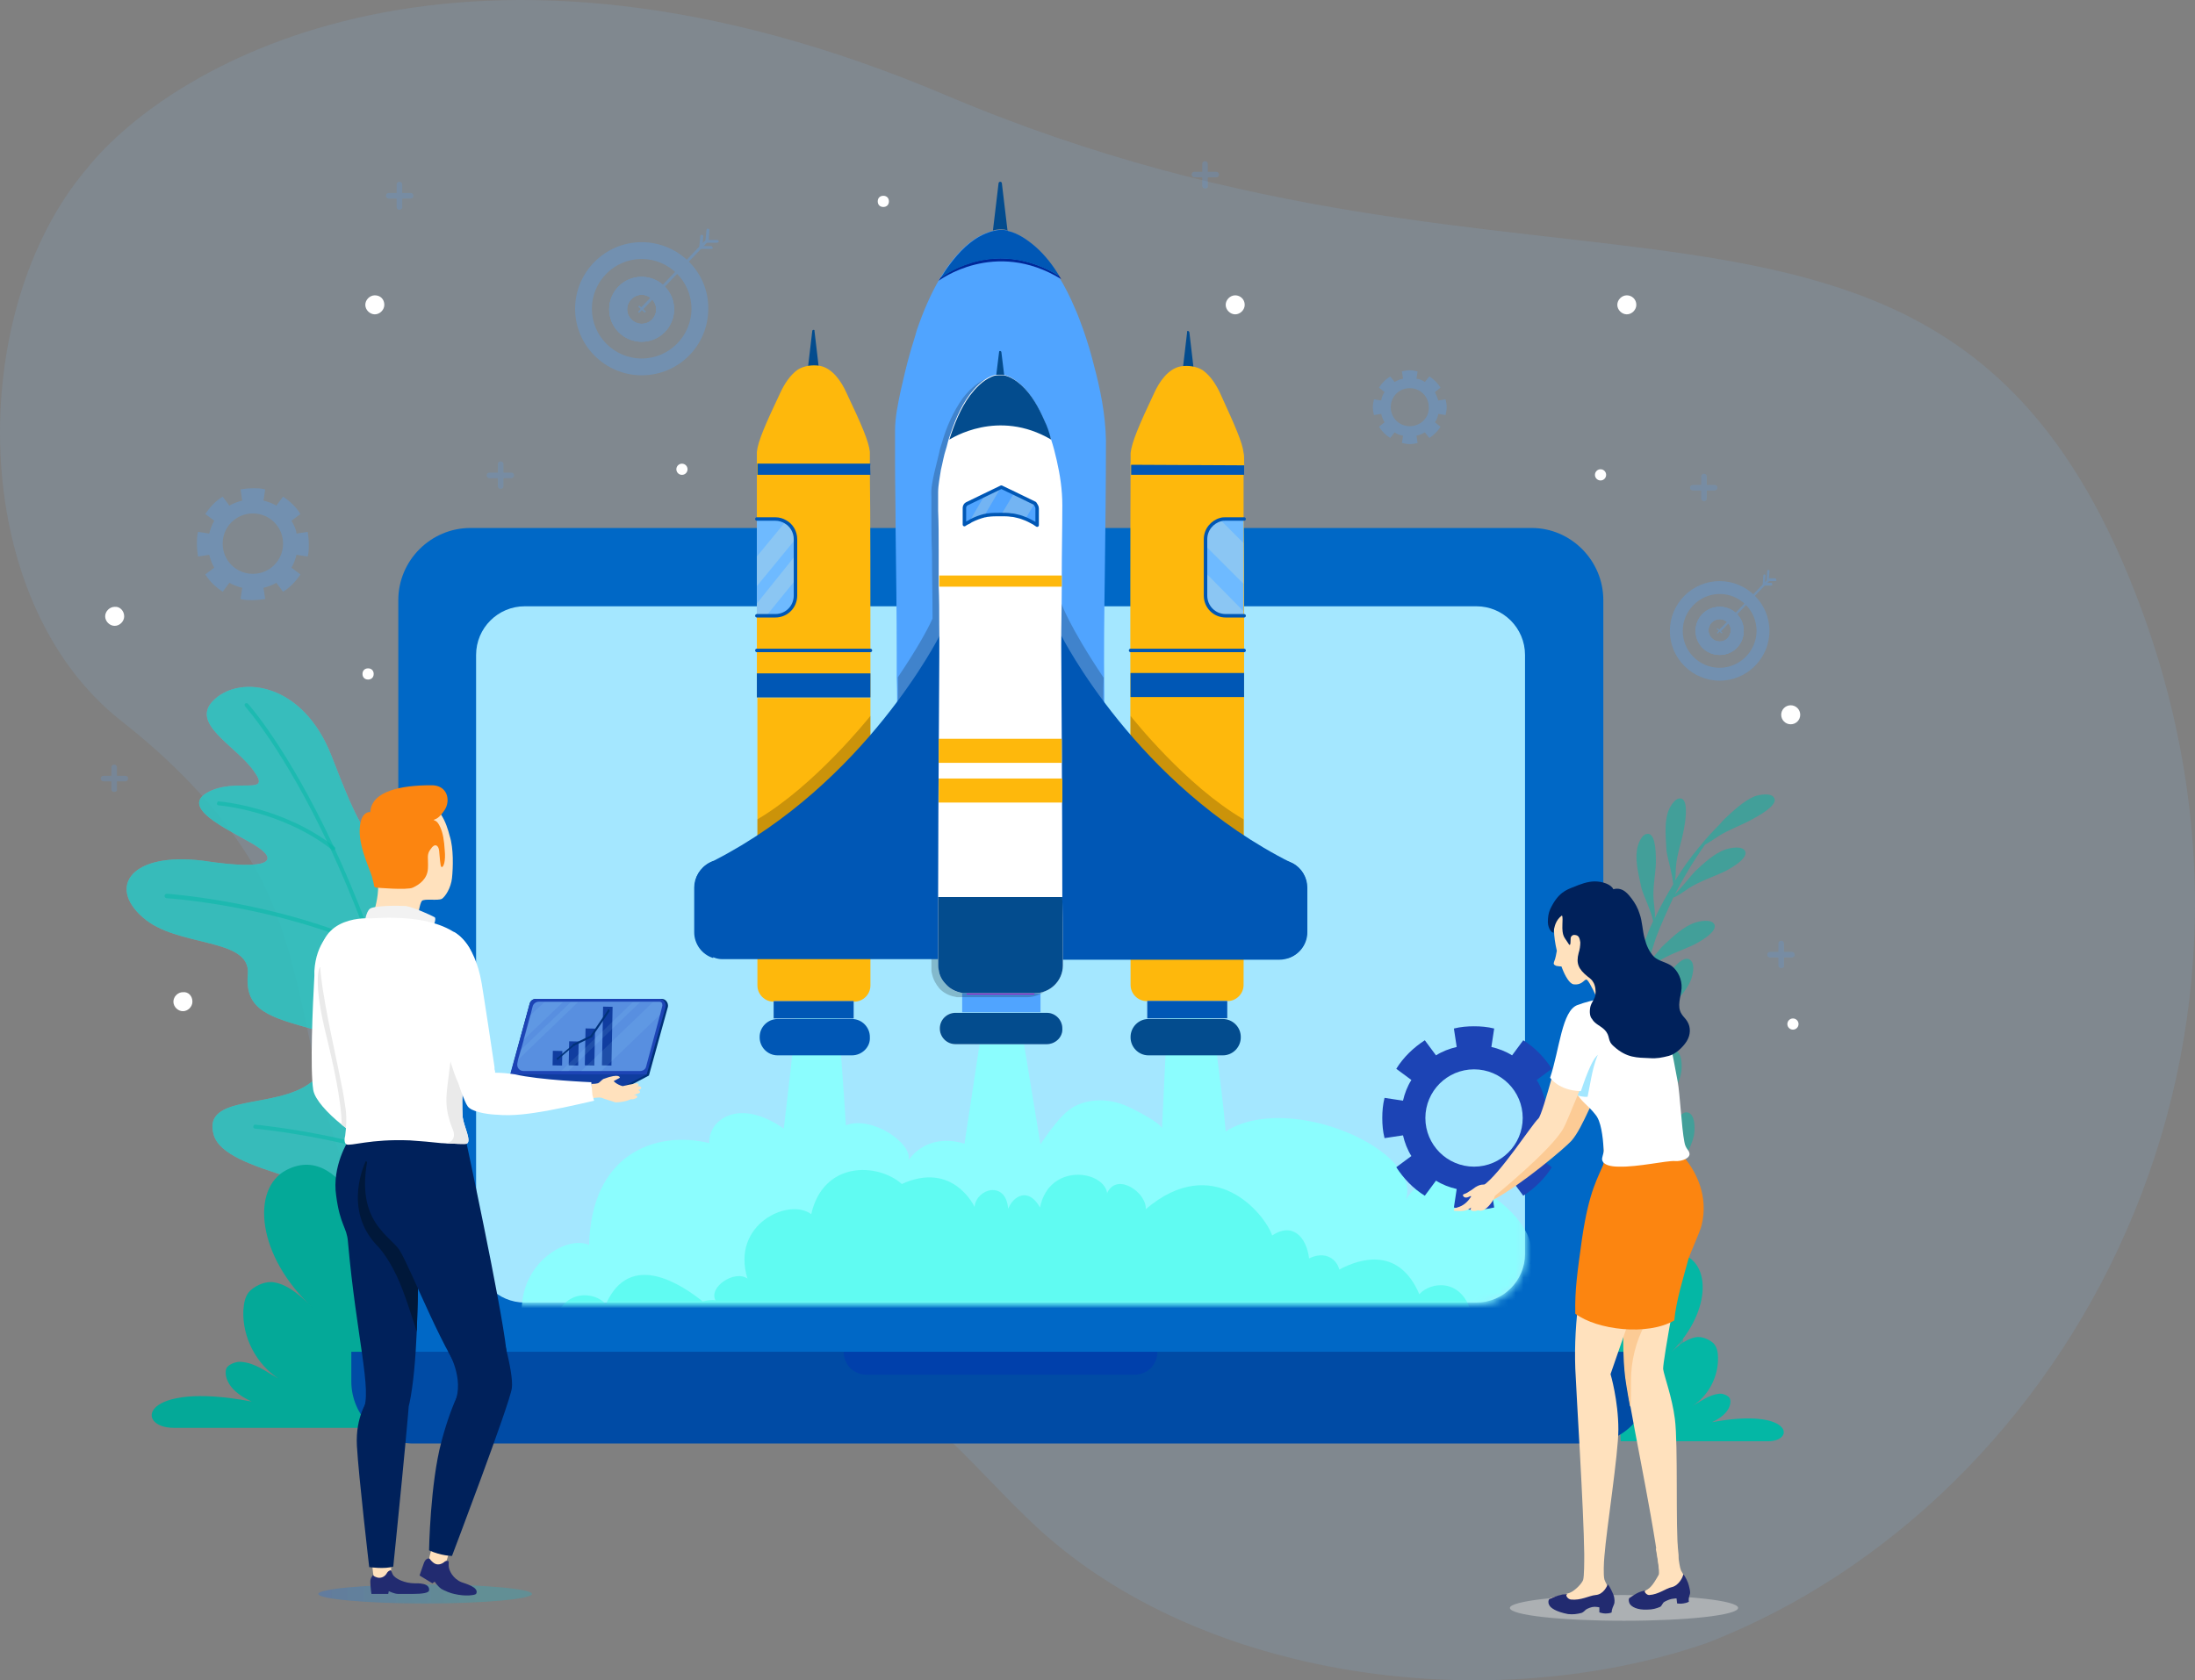 <svg width="286" height="219" viewBox="0 0 286 219" fill="none" xmlns="http://www.w3.org/2000/svg">
<rect x="0" y="0" width="286" height="219" fill="#808080" stroke="none"/>
<path opacity="0.125" d="M135.038 199.002C156.607 219.017 194.183 223.907 222.45 214.127C270 195.629 302.491 135.449 277.164 74.654C251.837 13.86 201.183 45.454 123.29 12.424C60.976 -14.001 22.665 7.796 11.298 21.998C-4.538 40.648 -4.368 78.232 15.896 94.039C22.253 99.043 28.043 104.842 32.356 111.665C42.29 127.359 38.77 150.103 52.053 163.01C67.435 177.964 94.226 169.435 113.128 179.613C121.756 184.275 127.886 192.349 135.038 199.002Z" fill="#82C2FD"/>
<path opacity="0.5" d="M218.452 167.51C218.598 167.656 218.744 167.728 218.744 167.874C218.598 167.51 218.452 167.218 218.161 167C216.994 164.303 216.047 161.606 215.245 158.836C215.099 158.253 214.953 157.742 214.808 157.159C215.536 155.993 217.65 153.806 218.161 153.077C219.108 151.619 220.347 149.724 220.712 147.975C220.857 147.246 220.93 145.132 219.837 144.986C218.598 144.768 217.577 148.121 217.286 148.922C216.703 150.745 216.484 152.64 215.682 154.389C215.318 155.191 214.88 155.993 214.662 156.795C214.006 154.244 213.495 151.692 213.131 149.141C213.787 147.975 216.047 145.715 216.484 144.986C217.432 143.529 218.671 141.633 219.035 139.884C219.181 139.155 219.254 137.041 218.161 136.895C216.921 136.677 215.901 140.03 215.609 140.832C215.026 142.654 214.808 144.549 214.006 146.298C213.641 147.1 213.204 147.829 212.985 148.704C212.621 146.007 212.475 143.237 212.548 140.467C212.548 138.572 212.694 136.677 212.912 134.782C214.151 133.907 215.901 132.813 216.338 132.376C217.65 131.21 219.327 129.752 220.129 128.148C220.493 127.492 221.076 125.451 220.056 125.014C218.962 124.504 217.067 127.42 216.557 128.148C215.536 129.752 214.807 131.501 213.568 133.032C213.35 133.324 213.131 133.542 212.912 133.834C213.277 131.283 213.787 128.804 214.443 126.326C215.026 126.035 215.536 125.67 216.047 125.306C217.432 124.431 218.962 123.921 220.42 123.265C221.076 122.973 223.7 121.588 223.409 120.568C223.117 119.693 221.368 120.058 220.785 120.276C219.327 120.786 217.942 122.098 216.848 123.119C216.411 123.483 215.464 124.723 214.662 125.67C215.026 124.504 215.391 123.411 215.755 122.244C216.411 120.495 217.213 118.745 218.015 116.996C218.744 116.705 219.4 116.194 220.056 115.757C221.441 114.882 222.971 114.372 224.429 113.716C225.085 113.424 227.709 112.039 227.418 111.019C227.126 110.144 225.377 110.509 224.794 110.727C223.336 111.238 221.951 112.55 220.857 113.57C220.42 114.008 219.181 115.611 218.233 116.559C219.4 114.299 220.712 112.112 222.17 110.071C222.753 109.78 223.336 109.343 223.919 108.978C225.304 108.103 226.835 107.593 228.292 106.791C228.948 106.427 231.573 105.042 231.208 104.094C230.916 103.22 229.167 103.584 228.584 103.803C227.199 104.386 225.814 105.698 224.721 106.718C224.575 106.864 224.356 107.083 224.065 107.447C223.117 108.395 222.242 109.342 221.441 110.363C221.368 110.363 221.368 110.436 221.295 110.436C221.368 110.436 221.368 110.436 221.368 110.436C220.201 111.821 219.181 113.279 218.233 114.809C218.379 114.153 218.306 113.497 218.379 112.841C218.525 111.238 219.108 109.707 219.4 108.103C219.545 107.374 220.056 104.459 219.108 104.094C218.233 103.803 217.432 105.406 217.286 105.99C216.848 107.447 217.067 109.343 217.14 110.873C217.213 111.602 217.942 114.08 218.015 115.247C217.14 116.705 216.338 118.162 215.609 119.693C215.682 118.964 215.536 118.162 215.464 117.361C215.318 115.757 215.682 114.153 215.755 112.55C215.755 111.821 215.828 108.832 214.808 108.686C213.86 108.541 213.35 110.217 213.277 110.873C213.058 112.404 213.568 114.226 213.86 115.684C214.006 116.413 215.245 118.964 215.391 120.058C215.099 120.714 214.807 121.297 214.589 121.953C213.495 124.577 212.621 127.347 212.038 130.117C211.819 129.679 211.6 129.315 211.382 128.877C210.653 127.42 210.288 125.816 209.778 124.285C209.559 123.629 208.466 120.859 207.445 121.078C206.571 121.297 206.717 123.046 206.862 123.702C207.227 125.16 208.393 126.691 209.268 127.93C209.632 128.44 211.09 129.752 211.892 130.773C211.309 133.47 210.944 136.239 210.871 139.009C210.653 138.499 210.434 137.989 210.288 137.551C209.851 136.312 209.486 135.146 209.195 133.907C208.758 131.939 208.466 129.971 208.539 128.003C208.612 126.982 207.3 126.545 206.717 127.347L206.644 127.42C205.769 128.804 206.206 130.627 206.644 132.23C207.008 133.47 208.976 140.03 210.798 140.904C210.798 144.039 211.017 147.246 211.527 150.38C210.871 148.995 210.507 147.392 209.997 145.934C209.778 145.278 208.685 142.508 207.664 142.727C206.789 142.945 206.935 144.695 207.081 145.351C207.445 146.809 208.612 148.339 209.486 149.578C209.778 150.016 211.017 151.109 211.892 152.057C212.402 154.535 212.985 157.013 213.787 159.346C213.568 159.127 213.35 158.909 213.131 158.69C212.038 157.451 211.309 155.993 210.434 154.681C209.997 154.098 208.32 151.692 207.373 152.13C206.571 152.567 207.154 154.244 207.445 154.827C208.174 156.139 209.705 157.305 210.871 158.325C211.309 158.69 213.058 159.637 214.151 160.366C214.808 162.189 215.464 163.938 216.265 165.687C215.318 164.667 214.516 163.428 213.641 162.262C213.204 161.678 211.236 159.419 210.361 160.002C209.559 160.512 210.288 162.116 210.653 162.626C211.527 163.865 213.058 164.959 214.297 165.833C214.735 166.125 215.974 166.708 216.994 167.218C218.598 170.498 217.942 175.236 220.056 178.152C218.671 174.945 219.691 170.425 218.452 167.51Z" fill="#04B7A5"/>
<path opacity="0.7" d="M57.511 169.55C57.438 169.623 58.021 164.739 51.461 159.418C44.828 153.732 29.302 153.003 27.844 147.901C26.314 142.507 35.862 144.621 40.455 141.122C45.047 137.623 46.65 135.874 40.965 134.197C35.279 132.594 31.853 131.792 32.291 126.981C32.728 122.098 23.033 123.555 18.587 119.546C13.995 115.537 17.129 111.018 26.459 112.184C35.571 113.569 36.081 112.039 33.53 110.362C31.052 108.686 23.252 105.551 26.897 103.364C30.614 101.178 35.498 103.875 33.092 100.522C30.687 97.096 24.491 94.253 27.99 91.119C31.416 87.984 39.434 89.005 43.151 98.408C46.796 107.811 48.035 110.435 52.336 111.82C56.563 113.278 61.083 108.977 66.185 111.382C71.287 113.861 69.757 118.817 66.331 121.879C62.759 124.94 56.782 131.063 59.771 134.343C62.613 137.623 66.841 133.541 71.506 133.177C76.681 132.74 82.075 137.696 76.609 144.184C70.996 150.598 62.832 155.263 61.156 171.153C59.916 170.716 58.677 170.133 57.511 169.55Z" fill="#61DDF2"/>
<path opacity="0.5" d="M57.511 169.55C57.438 169.623 58.021 164.739 51.461 159.418C44.828 153.732 29.302 153.003 27.844 147.901C26.314 142.507 35.862 144.621 40.455 141.122C45.047 137.623 46.65 135.874 40.965 134.197C35.279 132.594 31.853 131.792 32.291 126.981C32.728 122.098 23.033 123.555 18.587 119.546C13.995 115.537 17.129 111.018 26.459 112.184C35.571 113.569 36.081 112.039 33.53 110.362C31.052 108.686 23.252 105.551 26.897 103.364C30.614 101.178 35.498 103.875 33.092 100.522C30.687 97.096 24.491 94.253 27.99 91.119C31.416 87.984 39.434 89.005 43.151 98.408C46.796 107.811 48.035 110.435 52.336 111.82C56.563 113.278 61.083 108.977 66.185 111.382C71.287 113.861 69.757 118.817 66.331 121.879C62.759 124.94 56.782 131.063 59.771 134.343C62.613 137.623 66.841 133.541 71.506 133.177C76.681 132.74 82.075 137.696 76.609 144.184C70.996 150.598 62.832 155.263 61.156 171.153C59.916 170.716 58.677 170.133 57.511 169.55Z" fill="#04B7A5"/>
<g opacity="0.5">
<path d="M59.479 170.79C59.333 170.79 59.26 170.717 59.187 170.571C51.971 114.445 32.144 92.286 31.926 92.068C31.853 91.922 31.853 91.776 31.926 91.703C32.072 91.63 32.217 91.63 32.29 91.703C32.509 91.922 52.481 114.227 59.697 170.571C59.77 170.644 59.697 170.79 59.479 170.79Z" fill="#04B7A5"/>
</g>
<g opacity="0.5">
<path d="M43.368 110.8C43.295 110.8 43.222 110.8 43.222 110.727C36.662 105.625 28.571 104.969 28.498 104.969C28.352 104.969 28.206 104.823 28.279 104.678C28.279 104.532 28.425 104.386 28.571 104.459C28.644 104.459 36.88 105.115 43.586 110.363C43.732 110.436 43.732 110.655 43.659 110.727C43.586 110.727 43.513 110.8 43.368 110.8Z" fill="#04B7A5"/>
</g>
<g opacity="0.5">
<path d="M49.932 127.418C49.859 127.418 49.786 127.418 49.713 127.345C49.64 127.272 49.567 127.053 49.713 126.98C49.786 126.907 56.783 119.837 65.822 113.933C65.968 113.86 66.114 113.86 66.186 114.006C66.259 114.151 66.259 114.297 66.114 114.37C57.075 120.274 50.15 127.272 50.078 127.345C50.078 127.418 50.005 127.418 49.932 127.418Z" fill="#04B7A5"/>
</g>
<g opacity="0.5">
<path d="M48.693 123.775C48.62 123.775 48.62 123.775 48.547 123.775C36.083 118.017 21.869 117.069 21.723 117.069C21.577 117.069 21.432 116.924 21.432 116.778C21.432 116.632 21.577 116.486 21.723 116.486C21.869 116.486 36.156 117.507 48.693 123.265C48.839 123.338 48.912 123.484 48.839 123.63C48.912 123.703 48.766 123.775 48.693 123.775Z" fill="#04B7A5"/>
</g>
<g opacity="0.5">
<path d="M56.636 153.075C56.563 153.075 56.563 153.075 56.49 153.075C47.962 148.556 33.384 147.098 33.238 147.098C33.092 147.098 32.947 146.952 33.019 146.806C33.019 146.661 33.165 146.515 33.311 146.588C33.457 146.588 48.181 148.046 56.782 152.638C56.928 152.711 57.001 152.856 56.928 153.002C56.782 153.002 56.709 153.075 56.636 153.075Z" fill="#04B7A5"/>
</g>
<g opacity="0.5">
<path d="M57.367 156.938C57.294 156.938 57.294 156.938 57.221 156.938C57.075 156.865 57.003 156.719 57.075 156.573C61.74 145.931 72.747 137.986 72.82 137.913C72.966 137.84 73.112 137.84 73.184 137.986C73.257 138.132 73.257 138.278 73.112 138.35C72.966 138.423 62.105 146.296 57.513 156.792C57.586 156.938 57.44 156.938 57.367 156.938Z" fill="#04B7A5"/>
</g>
<path d="M50.075 166.126C49.638 163.72 45.191 148.413 37.319 152.495C32.654 154.9 33.456 163.793 40.818 170.499C39.36 169.114 37.757 167.51 35.788 167.146C34.768 166.927 33.456 167.438 32.654 168.167C31.925 168.823 31.779 169.843 31.707 170.791C31.561 174.289 33.383 177.788 36.299 179.683C34.695 178.809 33.31 177.642 31.415 177.497C30.832 177.424 29.811 177.788 29.52 178.298C29.228 178.882 29.228 181.068 32.8 182.672C18.295 179.902 17.493 186.098 22.668 186.098C27.843 186.098 49.346 186.098 49.346 186.098" fill="#04A998"/>
<path d="M210.582 173.561C210.874 171.811 214.081 160.805 219.766 163.72C223.119 165.47 222.536 171.811 217.288 176.695C218.309 175.674 219.475 174.581 220.933 174.289C221.662 174.144 222.609 174.508 223.192 175.018C223.702 175.456 223.848 176.258 223.848 176.914C223.921 179.392 222.609 181.943 220.495 183.255C221.662 182.599 222.682 181.797 223.994 181.652C224.431 181.579 225.16 181.87 225.379 182.235C225.598 182.672 225.598 184.203 223.046 185.369C233.47 183.401 234.053 187.847 230.336 187.847C226.618 187.847 211.165 187.847 211.165 187.847" fill="#04B7A5"/>
<path d="M208.906 78.217V179.974H51.898V78.217C51.898 73.042 56.126 68.814 61.301 68.814H199.576C204.679 68.814 208.906 73.042 208.906 78.217Z" fill="#0068C6"/>
<path d="M62.033 163.428V85.361C62.033 81.862 64.876 79.019 68.375 79.019H192.363C195.862 79.019 198.704 81.862 198.704 85.361V163.428C198.704 166.926 195.862 169.769 192.363 169.769H68.375C64.876 169.769 62.033 166.926 62.033 163.428Z" fill="#A4E7FF"/>
<path d="M215.029 176.184V180.047C215.029 184.493 211.384 188.138 206.938 188.138H53.866C49.42 188.138 45.775 184.493 45.775 180.047V176.184H215.029Z" fill="#004BA5"/>
<path opacity="0.5" d="M150.812 176.184C150.812 177.86 149.5 179.172 147.823 179.172H112.908C111.232 179.172 109.92 177.86 109.92 176.184H150.812Z" fill="#0037B2"/>
<mask id="mask0_2446_8054" style="mask-type:luminance" maskUnits="userSpaceOnUse" x="62" y="79" width="137" height="91">
<path d="M62.039 163.646V85.58C62.039 82.081 64.882 79.238 68.381 79.238H192.369C195.867 79.238 198.71 82.081 198.71 85.58V163.646C198.71 167.145 195.867 169.988 192.369 169.988H68.381C64.882 169.988 62.039 167.145 62.039 163.646Z" fill="white"/>
</mask>
<g mask="url(#mask0_2446_8054)">
<path d="M230.705 186.316C230.195 182.015 223.197 174.945 215.835 180.63C216.345 178.443 212.045 177.423 212.045 177.423C213.648 175.236 209.348 162.845 199.361 164.74C199.799 163.501 199.58 162.189 198.997 160.877C196.446 155.483 186.678 150.453 183.18 156.357C185.366 149.87 167.872 142.216 159.709 147.465C159.126 140.759 157.741 132.085 157.157 126.472C156.21 116.85 158.615 110.509 158.615 110.509H150.379L152.274 129.023L151.399 147.1C151.399 146.444 147.827 144.622 147.317 144.403C145.058 143.237 142.288 143.018 140.028 144.185C138.862 144.841 138.06 145.788 137.258 146.809C137.112 146.954 135.436 149.214 135.582 149.214L132.958 133.251L128.22 132.23L125.668 149.068C123.19 148.266 120.274 148.631 118.379 151.182C118.89 148.995 113.568 145.351 110.215 146.663C109.924 141.706 109.341 134.636 109.122 130.991C108.175 114.226 110.215 112.404 110.288 111.456L102.489 111.821C102.489 111.821 104.457 120.568 103.874 130.189C103.509 135.948 102.489 143.82 102.125 147.1C96.075 142.873 92.211 146.153 92.43 148.995C88.931 148.121 84.922 148.485 81.861 150.672C79.018 152.713 76.904 156.357 76.758 162.262C73.77 160.877 67.064 164.959 68.084 172.248C65.898 170.28 58.171 171.227 59.702 177.642C52.704 175.236 43.52 181.432 43.52 189.013C40.459 189.669 38.126 190.908 37.324 191.345H73.332H147.317H178.223H192.874H239.087C238.504 190.398 235.734 185.368 230.705 186.316Z" fill="#8BFDFE"/>
</g>
<mask id="mask1_2446_8054" style="mask-type:luminance" maskUnits="userSpaceOnUse" x="62" y="79" width="137" height="91">
<path d="M62.039 163.646V85.58C62.039 82.081 64.882 79.238 68.381 79.238H192.369C195.867 79.238 198.71 82.081 198.71 85.58V163.646C198.71 167.145 195.867 169.988 192.369 169.988H68.381C64.882 169.988 62.039 167.145 62.039 163.646Z" fill="white"/>
</mask>
<g mask="url(#mask1_2446_8054)">
<path opacity="0.5" d="M190.981 176.184H71.731C71.513 175.309 71.658 174.07 72.242 172.248C73.481 167.947 77.49 168.312 78.948 169.988C82.082 162.845 88.934 167.51 91.558 169.624C92.141 169.478 92.724 169.405 93.234 169.478C92.287 167.802 95.64 165.469 97.389 166.635C95.202 159.492 102.856 156.066 105.699 158.253C107.302 151.255 114.373 151.547 117.507 154.317C124.213 151.255 126.983 157.305 126.983 157.305C127.202 154.9 131.065 153.806 131.356 157.524C131.502 157.232 131.721 156.795 132.012 156.503C132.814 155.629 134.272 155.191 135.511 157.378C136.677 151.547 143.748 152.494 144.258 155.483C145.57 152.713 149.433 155.483 149.288 157.597C158.107 150.089 164.741 158.107 165.761 161.023C168.385 159.273 170.207 161.168 170.572 164.011C172.686 162.991 174.144 164.084 174.508 165.469C177.351 163.938 182.307 162.553 184.931 168.676C186.462 167 190.398 166.635 191.637 170.936C192.366 174.07 192.075 175.601 190.981 176.184Z" fill="#37FBE7"/>
</g>
<path d="M131.272 30.033C131.199 30.033 131.126 30.033 131.053 29.96C130.835 29.887 130.543 29.887 130.325 29.887C130.033 29.887 129.669 29.96 129.377 30.033L130.106 23.91C130.106 23.619 130.543 23.619 130.543 23.91L131.272 30.033Z" fill="#034C8E"/>
<path d="M105.833 43.152L105.25 48.109C105.25 48.182 105.323 48.328 105.396 48.328H106.562C106.635 48.328 106.781 48.255 106.708 48.109L106.125 43.152C106.198 42.934 105.833 42.934 105.833 43.152Z" fill="#034C8E"/>
<path d="M144.028 121.585H116.62C116.62 121.585 116.037 97.458 116.62 96.948C116.839 96.729 116.766 96.146 116.766 95.927C116.839 95.199 116.839 94.397 116.839 93.668C116.912 91.918 116.912 90.169 116.839 88.347C116.839 87.399 116.839 86.452 116.839 85.504C116.839 79.964 116.766 74.425 116.693 68.885C116.693 65.969 116.62 63.127 116.62 60.211C116.62 58.899 116.62 57.514 116.62 56.202C116.62 54.38 116.985 52.703 117.349 50.954C117.714 49.35 118.078 47.746 118.516 46.216C118.807 45.122 119.172 44.102 119.463 43.008C120.265 40.676 121.213 38.416 122.452 36.303C122.816 35.719 123.181 35.136 123.618 34.553C124.857 32.877 126.388 31.273 128.283 30.471C128.648 30.325 129.012 30.18 129.376 30.107C129.668 30.034 130.032 29.961 130.324 29.961C130.543 29.961 130.834 29.961 131.053 30.034C131.126 30.034 131.199 30.034 131.272 30.107C132.584 30.398 133.823 31.273 134.843 32.148C136.082 33.241 137.103 34.626 137.978 36.084C138.779 37.396 139.435 38.708 140.019 40.093C140.456 41.04 140.82 42.061 141.185 43.081C141.695 44.539 142.132 45.997 142.497 47.455C143.372 50.735 144.028 53.942 144.101 57.368C144.101 63.199 144.028 68.958 143.955 74.789C143.882 79.891 143.809 85.067 143.882 90.169C143.882 91.773 143.882 93.449 143.955 95.053C143.955 95.417 143.809 96.729 144.173 97.021C144.611 97.531 144.028 121.585 144.028 121.585Z" fill="#50A4FF"/>
<path d="M130.908 49.422C130.836 49.422 130.836 49.422 130.763 49.422C130.617 49.422 130.471 49.349 130.325 49.349C130.107 49.349 129.961 49.422 129.742 49.422L130.18 45.85C130.18 45.705 130.398 45.705 130.471 45.85L130.908 49.422Z" fill="#034C8E"/>
<path d="M113.341 60.429H98.617C98.617 59.554 98.617 59.044 98.617 58.898C98.763 57.513 99.711 55.326 101.679 51.172C102.189 50.078 102.918 48.912 103.938 48.183C104.74 47.673 105.833 47.527 106.781 47.673C108.458 47.964 109.624 49.714 110.28 51.172C112.248 55.326 113.195 57.513 113.341 58.898C113.341 58.971 113.341 59.481 113.341 60.429Z" fill="#FEB80C"/>
<path d="M113.413 90.897V93.376C113.413 96.729 113.413 100.082 113.413 103.362C113.413 114.441 113.413 124.282 113.413 128.436C113.413 129.603 112.466 130.55 111.3 130.55H100.803C99.637 130.55 98.689 129.603 98.689 128.436C98.689 125.594 98.689 120.054 98.689 113.348C98.689 111.307 98.689 109.12 98.689 106.861C98.689 101.758 98.689 96.291 98.689 90.97H113.413V90.897Z" fill="#FEB80C"/>
<path d="M113.414 87.763C113.414 88.783 113.414 89.804 113.414 90.897H98.617C98.617 89.877 98.617 88.783 98.617 87.763C98.617 85.212 98.617 82.66 98.617 80.255C98.617 75.517 98.617 71.144 98.617 67.645C98.617 65.312 98.617 63.344 98.617 61.886C98.617 61.303 98.617 60.866 98.617 60.429H113.341C113.341 60.866 113.341 61.303 113.341 61.886C113.414 66.697 113.414 76.756 113.414 87.763Z" fill="#FEB80C"/>
<path d="M113.413 61.886H98.689C98.689 61.303 98.689 60.866 98.689 60.429H113.413C113.341 60.793 113.413 61.303 113.413 61.886Z" fill="#0057B5"/>
<path d="M103.647 70.27V77.632C103.647 79.089 102.48 80.256 101.023 80.256H98.617V72.529C98.617 70.78 98.617 69.176 98.617 67.645H101.023C101.533 67.645 101.97 67.791 102.335 68.01C103.136 68.447 103.647 69.322 103.647 70.27Z" fill="#6EBAFF"/>
<path d="M113.414 87.765H98.617V90.899H113.414V87.765Z" fill="#0057B5"/>
<path d="M98.617 84.774H113.414" stroke="#0057B5" stroke-width="0.452" stroke-miterlimit="10" stroke-linecap="round" stroke-linejoin="round"/>
<path d="M111.224 130.477H100.801V132.736H111.224V130.477Z" fill="url(#paint0_linear_2446_8054)"/>
<path d="M111.224 130.477H100.801V132.736H111.224V130.477Z" fill="#0057B5"/>
<path d="M111.008 137.548H101.313C100.001 137.548 98.981 136.455 98.981 135.216V135.143C98.981 133.831 100.074 132.811 101.313 132.811H111.008C112.32 132.811 113.34 133.904 113.34 135.143V135.216C113.413 136.455 112.32 137.548 111.008 137.548Z" fill="#0057B5"/>
<path d="M162.107 80.255C162.107 97.967 162.034 121.365 162.034 128.363C162.034 129.529 161.086 130.477 159.92 130.477H149.424C148.257 130.477 147.31 129.529 147.31 128.363C147.31 118.231 147.237 73.84 147.31 61.813C147.31 61.23 147.31 60.793 147.31 60.355H162.034C162.034 60.793 162.034 61.23 162.034 61.813C162.034 63.271 162.034 65.239 162.034 67.572C162.107 71.143 162.107 75.517 162.107 80.255Z" fill="#FEB80C"/>
<path d="M162.105 61.886H147.381C147.381 61.303 147.381 60.866 147.381 60.429H162.105C162.105 60.793 162.105 61.303 162.105 61.886Z" fill="#0057B5"/>
<path d="M157.002 70.27V77.632C157.002 79.089 158.168 80.256 159.626 80.256H162.031V76.174C162.031 74.279 162.031 72.529 162.031 70.853C162.031 69.686 162.031 68.666 162.031 67.645H159.626C159.407 67.645 159.189 67.645 158.97 67.718C157.877 68.01 157.002 69.03 157.002 70.27Z" fill="#6EBAFF"/>
<path d="M147.301 90.849H162.098V87.714H147.301V90.849Z" fill="#0057B5"/>
<path d="M162.106 84.774H147.309" stroke="#0057B5" stroke-width="0.452" stroke-miterlimit="10" stroke-linecap="round" stroke-linejoin="round"/>
<path d="M149.494 132.736H159.918V130.477H149.494V132.736Z" fill="url(#paint1_linear_2446_8054)"/>
<path d="M149.487 132.718H159.91V130.458H149.487V132.718Z" fill="#0057B5"/>
<path d="M149.641 137.548H159.336C160.648 137.548 161.668 136.455 161.668 135.216V135.143C161.668 133.831 160.575 132.811 159.336 132.811H149.641C148.329 132.811 147.309 133.904 147.309 135.143V135.216C147.309 136.455 148.329 137.548 149.641 137.548Z" fill="#034C8E"/>
<path d="M135.574 129.457H125.369V131.935H135.574V129.457Z" fill="#50A4FF"/>
<path d="M136.375 136.089H124.494C123.328 136.089 122.453 135.141 122.453 134.048C122.453 132.882 123.401 132.007 124.494 132.007H136.375C137.542 132.007 138.416 132.954 138.416 134.048C138.489 135.141 137.542 136.089 136.375 136.089Z" fill="url(#paint2_linear_2446_8054)"/>
<path d="M136.375 136.089H124.494C123.328 136.089 122.453 135.141 122.453 134.048C122.453 132.882 123.401 132.007 124.494 132.007H136.375C137.542 132.007 138.416 132.954 138.416 134.048C138.489 135.141 137.542 136.089 136.375 136.089Z" fill="#034C8E"/>
<path d="M134.773 129.531H125.953" stroke="#F200FF" stroke-width="0.116" stroke-miterlimit="10"/>
<path opacity="0.2" d="M103.647 70.268L98.617 76.391V72.528L102.335 68.009C103.136 68.446 103.647 69.321 103.647 70.268Z" fill="#FEF6C4"/>
<path opacity="0.2" d="M103.647 72.382V75.589L99.856 80.254H98.617V78.65L103.647 72.382Z" fill="#FEF6C4"/>
<path opacity="0.2" d="M157.002 70.27V71.071L162.031 76.101C162.031 74.206 162.031 72.456 162.031 70.78L158.897 67.645C157.877 68.01 157.002 69.03 157.002 70.27Z" fill="#FEF6C4"/>
<path opacity="0.2" d="M157.002 74.569V77.631C157.002 79.089 158.168 80.255 159.626 80.255H162.031V79.672L157.002 74.569Z" fill="#FEF6C4"/>
<path d="M98.617 67.645H101.023C101.533 67.645 101.97 67.791 102.335 68.01C103.136 68.447 103.647 69.322 103.647 70.27V77.632C103.647 79.089 102.48 80.256 101.023 80.256H98.617" stroke="#0057B5" stroke-width="0.452" stroke-miterlimit="10" stroke-linecap="round" stroke-linejoin="round"/>
<path d="M162.106 67.645H159.7C159.482 67.645 159.263 67.645 159.044 67.718C157.951 68.01 157.076 69.03 157.076 70.27V77.632C157.076 79.089 158.242 80.256 159.7 80.256H162.106" stroke="#0057B5" stroke-width="0.452" stroke-miterlimit="10" stroke-linecap="round" stroke-linejoin="round"/>
<path d="M138.268 36.375C129.594 31.054 122.305 36.593 122.305 36.593C122.378 36.448 122.523 36.302 122.596 36.156C123.398 35.573 129.885 30.981 137.976 35.937C138.122 36.156 138.195 36.229 138.268 36.375Z" fill="#002899"/>
<path d="M138.049 36.011C129.885 30.981 123.398 35.647 122.596 36.23C122.523 36.23 122.523 36.303 122.523 36.303C122.888 35.719 123.252 35.136 123.69 34.553C124.929 32.877 126.46 31.273 128.355 30.471C128.719 30.325 129.084 30.18 129.448 30.107C129.74 30.034 130.104 29.961 130.396 29.961C130.614 29.961 130.906 29.961 131.125 30.034C131.198 30.034 131.27 30.034 131.343 30.107C132.655 30.398 133.894 31.273 134.915 32.148C136.154 33.241 137.175 34.553 138.049 36.011Z" fill="#0057B5"/>
<path opacity="0.2" d="M137.542 117.504C137.542 104.456 137.396 85.431 137.396 84.63C137.396 81.641 137.396 78.58 137.469 75.591C137.469 72.457 137.542 69.395 137.542 66.261C137.542 64.293 137.323 62.325 136.813 60.43C136.594 59.555 136.375 58.607 136.084 57.733C135.792 56.858 135.501 55.983 135.136 55.181C134.407 53.505 133.46 51.756 132.075 50.517C131.419 49.933 130.69 49.423 129.815 49.277C129.597 49.204 129.305 49.204 129.159 49.277C128.868 49.35 128.503 49.423 128.212 49.496C127.118 50.006 126.171 50.954 125.442 51.901C124.203 53.651 123.328 55.619 122.745 57.66C122.599 58.097 122.453 58.535 122.38 58.972C122.162 59.847 121.943 60.794 121.724 61.669C121.506 62.689 121.287 63.637 121.36 64.657C121.36 65.459 121.36 66.261 121.36 66.99C121.36 68.666 121.36 70.416 121.433 72.092C121.433 74.935 121.506 77.778 121.506 80.621C120.777 82.224 119.392 84.703 116.986 88.274C116.986 90.024 116.986 91.773 116.986 93.595C119.319 91.336 120.704 90.242 121.506 89.586C121.433 97.167 121.36 108.684 121.36 117.431C121.36 121.002 121.36 124.137 121.36 126.251C121.36 126.469 121.36 126.688 121.433 126.907C121.578 127.635 121.943 128.291 122.38 128.802C122.891 129.385 123.619 129.749 124.348 129.895C124.494 129.895 124.567 129.968 124.713 129.968C124.859 129.968 124.931 129.968 125.077 129.968H133.824C135.865 129.968 137.542 128.364 137.542 126.323C137.542 124.137 137.542 121.002 137.542 117.504Z" fill="black"/>
<path opacity="0.2" d="M137.393 87.398C138.341 89.585 138.122 88.127 143.808 93.667C143.735 91.917 143.735 90.168 143.808 88.346C139.216 81.494 138.268 78.578 138.268 78.578C138.268 78.578 136.519 85.211 137.393 87.398Z" fill="black"/>
<path opacity="0.2" d="M113.413 93.303C113.413 96.656 113.413 100.009 113.413 103.289C112.976 104.528 112.393 104.674 110.06 107.517C106.926 111.38 102.334 112.619 101.168 113.421C100.585 113.785 99.491 114.004 98.689 113.275C98.689 111.234 98.689 109.047 98.689 106.788C106.124 102.414 113.122 93.667 113.413 93.303Z" fill="black"/>
<path opacity="0.2" d="M147.309 93.303C147.309 96.656 147.309 100.009 147.309 103.289C147.746 104.528 148.329 104.674 150.662 107.517C153.796 111.38 158.388 112.619 159.554 113.421C160.137 113.785 161.231 114.004 162.033 113.275C162.033 111.234 162.033 109.047 162.033 106.788C154.525 102.414 147.6 93.667 147.309 93.303Z" fill="black"/>
<path d="M122.452 82.806L122.306 125.01H94.097C93.733 125.01 93.368 124.937 93.004 124.791C91.546 124.354 90.525 122.969 90.525 121.438V115.607C90.525 114.295 91.254 113.056 92.493 112.4C92.639 112.327 92.785 112.254 93.004 112.181C112.83 102.049 122.452 82.806 122.452 82.806Z" fill="#0057B5"/>
<path d="M92.931 112.254V124.864C91.474 124.427 90.453 123.042 90.453 121.511V115.68C90.453 114.368 91.182 113.129 92.421 112.473C92.567 112.4 92.786 112.327 92.931 112.254Z" fill="#0057B5"/>
<path d="M138.27 82.806C138.27 82.806 148.037 102.341 168.301 112.472C169.54 113.056 170.269 114.295 170.269 115.68V121.511C170.269 123.479 168.665 125.083 166.697 125.083H138.27V82.806Z" fill="#0057B5"/>
<path d="M167.863 112.254V124.864C169.321 124.427 170.342 123.042 170.342 121.511V115.68C170.342 114.368 169.613 113.129 168.374 112.473C168.155 112.4 168.009 112.327 167.863 112.254Z" fill="#0057B5"/>
<path d="M138.489 125.812C138.489 127.853 136.813 129.457 134.772 129.457H125.952C125.806 129.457 125.733 129.457 125.587 129.457C125.442 129.457 125.369 129.457 125.223 129.384C124.421 129.238 123.765 128.873 123.255 128.29C122.745 127.78 122.38 127.124 122.307 126.395C122.234 126.176 122.234 125.958 122.234 125.739C122.234 123.625 122.234 120.564 122.234 116.919C122.234 103.434 122.453 83.025 122.38 81.421C122.38 79.745 122.38 78.068 122.307 76.392C122.307 75.882 122.307 75.444 122.307 74.934C122.307 73.841 122.307 72.747 122.307 71.654C122.307 69.977 122.307 68.228 122.234 66.551C122.234 65.75 122.234 64.948 122.234 64.219C122.234 63.199 122.453 62.251 122.599 61.23C122.818 60.356 122.963 59.408 123.255 58.533C123.401 58.096 123.474 57.659 123.619 57.221C124.275 55.18 125.077 53.139 126.316 51.463C127.045 50.515 127.92 49.568 129.086 49.057C129.378 48.912 129.669 48.839 130.034 48.839C130.252 48.839 130.544 48.839 130.69 48.839C131.492 48.985 132.293 49.495 132.949 50.078C134.334 51.317 135.282 53.067 136.011 54.743C136.375 55.545 136.667 56.42 136.958 57.294C137.25 58.169 137.469 59.044 137.687 59.991C138.125 61.886 138.416 63.855 138.416 65.823C138.416 68.884 138.343 72.018 138.343 75.08V75.153C138.343 75.59 138.343 76.1 138.343 76.537C138.343 79.089 138.27 81.64 138.27 84.191C138.27 84.92 138.416 104.018 138.416 117.065C138.489 120.564 138.489 123.698 138.489 125.812Z" fill="white"/>
<path d="M138.342 76.465H122.379C122.379 75.954 122.379 75.517 122.379 75.007H138.342C138.342 75.444 138.342 75.954 138.342 76.465Z" fill="#FEB80C"/>
<path d="M138.343 96.29H122.307V99.424H138.343V96.29Z" fill="#FEB80C"/>
<path d="M138.416 101.466H122.307V104.6H138.416V101.466Z" fill="#FEB80C"/>
<path d="M136.96 57.294C130.035 53.212 123.985 57.148 123.693 57.294C124.349 55.253 125.151 53.212 126.39 51.535C127.119 50.588 127.994 49.64 129.16 49.13C129.452 48.984 129.743 48.911 130.108 48.911C130.326 48.911 130.618 48.911 130.764 48.911C131.566 49.057 132.367 49.567 133.023 50.15C134.408 51.389 135.356 53.139 136.085 54.815C136.449 55.544 136.741 56.419 136.96 57.294Z" fill="#034C8E"/>
<path d="M138.489 125.812C138.489 127.853 136.813 129.456 134.772 129.456H125.952C125.806 129.456 125.733 129.456 125.587 129.456C125.442 129.456 125.369 129.456 125.223 129.383C124.494 129.238 123.765 128.873 123.255 128.29C122.745 127.78 122.38 127.124 122.307 126.395C122.234 126.176 122.234 125.957 122.234 125.739C122.234 123.625 122.234 120.564 122.234 116.919H138.416C138.489 120.564 138.489 123.698 138.489 125.812Z" fill="#034C8E"/>
<path d="M135.136 66.259V68.446C134.99 68.373 134.844 68.227 134.699 68.154C134.407 68.008 134.043 67.79 133.678 67.644C133.314 67.498 132.949 67.353 132.585 67.28C132.293 67.207 132.002 67.134 131.783 67.134C131.346 67.061 130.908 67.061 130.544 67.061H130.252C129.742 67.061 129.232 67.061 128.722 67.134C128.576 67.134 128.43 67.207 128.284 67.207C127.701 67.353 127.118 67.571 126.535 67.863C126.462 67.936 126.389 67.936 126.316 68.008C126.17 68.081 126.025 68.154 125.879 68.227L125.66 68.373V66.186C125.66 65.968 125.806 65.749 125.952 65.676L128.357 64.51L130.471 63.489L132.147 64.291L134.844 65.603C134.99 65.822 135.136 66.04 135.136 66.259Z" fill="#50A4FF"/>
<path opacity="0.2" d="M130.397 63.562L128.21 67.279C127.627 67.425 127.044 67.643 126.461 67.935C126.388 68.008 126.315 68.008 126.242 68.081L128.283 64.582L130.397 63.562Z" fill="#FEF6C4"/>
<path opacity="0.2" d="M134.769 65.677L133.603 67.645C133.239 67.5 132.874 67.354 132.51 67.281C132.218 67.208 131.927 67.135 131.708 67.135C131.271 67.062 130.833 67.062 130.469 67.062L132.072 64.365L134.769 65.677Z" fill="#FEF6C4"/>
<path d="M135.136 66.259V68.446C134.99 68.373 134.844 68.227 134.699 68.154C134.407 68.008 134.043 67.79 133.678 67.644C133.314 67.498 132.949 67.353 132.585 67.28C132.293 67.207 132.002 67.134 131.783 67.134C131.346 67.061 130.908 67.061 130.544 67.061H130.252C129.742 67.061 129.232 67.061 128.722 67.134C128.576 67.134 128.43 67.207 128.284 67.207C127.701 67.353 127.118 67.571 126.535 67.863C126.462 67.936 126.389 67.936 126.316 68.008C126.17 68.081 126.025 68.154 125.879 68.227L125.66 68.373V66.186C125.66 65.968 125.806 65.749 125.952 65.676L128.357 64.51L130.471 63.489L132.147 64.291L134.844 65.603C134.99 65.822 135.136 66.04 135.136 66.259Z" stroke="#0057B5" stroke-width="0.452" stroke-miterlimit="10" stroke-linecap="round" stroke-linejoin="round"/>
<path d="M154.969 43.3L155.552 48.256C155.552 48.329 155.479 48.475 155.406 48.475H154.24C154.167 48.475 154.021 48.402 154.094 48.256L154.677 43.3C154.604 43.081 154.896 43.081 154.969 43.3Z" fill="#034C8E"/>
<path d="M162.111 60.648L147.314 60.575C147.314 59.7 147.314 59.117 147.314 59.044C147.46 57.659 148.408 55.4 150.376 51.245C151.032 49.787 152.198 48.038 153.875 47.746C154.822 47.6 155.916 47.746 156.717 48.256C157.738 48.985 158.467 50.151 158.977 51.245C160.872 55.4 161.893 57.659 162.038 59.044C162.111 59.263 162.111 59.773 162.111 60.648Z" fill="#FEB80C"/>
<path opacity="0.5" d="M196.73 209.564C196.73 210.512 203.364 211.241 211.6 211.241C219.837 211.241 226.47 210.512 226.47 209.564C226.47 208.617 219.837 207.888 211.6 207.888C203.364 207.888 196.73 208.689 196.73 209.564Z" fill="#D8D8D8"/>
<path d="M200.225 140.757L202.193 139.3C201.246 137.842 200.007 136.53 198.476 135.582L197.018 137.55C196.216 137.04 195.269 136.675 194.321 136.457L194.686 134.051C193.811 133.833 192.936 133.76 192.062 133.76C191.187 133.76 190.312 133.833 189.437 134.051L189.802 136.457C188.854 136.675 187.907 137.04 187.105 137.55L185.647 135.582C184.189 136.53 182.877 137.769 181.93 139.3L183.898 140.757C183.388 141.559 183.023 142.507 182.804 143.454L180.399 143.09C180.18 143.965 180.107 144.839 180.107 145.714C180.107 146.589 180.18 147.463 180.399 148.338L182.804 147.974C183.023 148.921 183.388 149.869 183.898 150.671L181.93 152.128C182.877 153.586 184.116 154.898 185.647 155.846L187.105 153.878C187.907 154.388 188.854 154.752 189.802 154.971L189.437 157.377C190.312 157.595 191.187 157.668 192.062 157.668C192.936 157.668 193.811 157.595 194.686 157.377L194.321 154.971C195.269 154.752 196.216 154.388 197.018 153.878L198.476 155.846C199.934 154.898 201.246 153.659 202.193 152.128L200.225 150.671C200.736 149.869 201.1 148.921 201.319 147.974L203.724 148.338C203.943 147.463 204.016 146.589 204.016 145.714C204.016 144.839 203.943 143.965 203.724 143.09L201.319 143.454C201.1 142.507 200.736 141.559 200.225 140.757ZM192.062 152.055C188.563 152.055 185.72 149.213 185.72 145.714C185.72 142.215 188.563 139.372 192.062 139.372C195.56 139.372 198.403 142.215 198.403 145.714C198.403 149.213 195.56 152.055 192.062 152.055Z" fill="#1C44B5"/>
<path d="M209.19 140.754C207.659 142.576 206.347 146.877 204.743 148.699C203.942 149.574 198.402 154.312 194.612 156.353C194.466 155.259 192.06 155.915 192.935 155.186C195.559 152.854 200.078 150.521 201.682 146.221C202.703 143.378 206.493 137.109 206.493 137.109" fill="#FCCB95"/>
<path d="M212.18 156.501L219.251 150.815C219.251 150.815 222.385 155.262 221.073 159.489C220.417 161.53 219.615 162.551 219.324 163.571C219.032 164.519 216.627 177.494 216.7 178.441C216.845 179.389 217.866 182.086 218.23 184.929C218.668 188.282 218.303 199.288 218.668 202.204C219.032 205.119 216.262 205.557 216.189 204.536C215.096 196.081 212.107 182.888 211.743 178.66C211.378 174.359 211.743 166.706 212.18 156.501Z" fill="#FFE1BD"/>
<path d="M211.957 164.811L214.8 171.808C213.488 173.922 212.686 176.473 212.54 179.024C212.467 180.336 212.54 181.721 212.467 183.033C212.467 183.106 212.467 183.252 212.394 183.325C212.03 181.357 211.738 179.68 211.665 178.66C211.374 175.671 211.519 170.933 211.738 164.811C211.884 164.811 211.957 164.811 211.957 164.811Z" fill="#FCCB95"/>
<path d="M215.748 201.839C215.748 201.839 216.331 204.9 216.113 205.265C215.894 205.629 215.311 206.795 214.655 207.16C213.999 207.597 212.468 208.034 212.322 208.253C212.177 208.472 212.177 208.69 212.395 208.909C212.905 209.346 213.853 209.565 214.509 209.492C216.55 209.201 216.769 208.326 217.935 208.18C218.154 208.18 218.518 208.472 219.101 208.18C219.684 207.889 219.976 207.378 219.903 206.868C219.83 205.993 219.393 205.337 219.028 204.681C218.737 204.025 218.518 201.183 218.518 201.183" fill="#FFE1BD"/>
<path d="M212.324 208.983C212.178 208.691 212.178 208.327 212.324 208.254C212.543 208.108 213.199 207.671 213.563 207.525C213.928 207.379 214.584 207.233 214.365 207.306C214.146 207.379 214.511 207.889 214.875 207.889C216.115 207.816 217.062 207.015 217.791 206.869C218.812 206.65 219.322 205.411 219.322 205.192C219.54 205.338 219.978 206.286 220.051 206.65C220.124 206.942 220.269 207.452 220.196 207.744C220.124 207.962 219.978 208.327 220.051 208.764C220.051 208.764 219.832 208.91 219.322 208.983C218.957 209.056 218.52 208.983 218.52 208.983L218.447 208.327C218.447 208.327 218.155 208.327 217.791 208.4C217.427 208.472 216.843 208.764 216.771 208.837C216.625 208.983 216.479 209.347 216.333 209.42C215.823 209.639 215.313 209.785 214.657 209.785C213.345 209.857 212.543 209.42 212.324 208.983Z" fill="#222B70"/>
<path d="M201.974 208.327C202.12 208.181 203.724 207.889 204.525 207.598C205.254 207.306 206.129 206.358 206.275 205.921C206.421 205.484 206.421 203.443 206.421 202.568C206.348 196.591 205.4 181.867 205.254 178.368C205.036 172.245 205.91 165.977 208.316 156.209L217.136 149.576C217.136 149.576 219.541 154.168 218.666 158.469C218.156 161.02 216.042 161.385 215.678 162.332C215.313 163.28 209.847 179.097 209.847 179.097C209.847 179.097 210.867 182.523 210.867 186.313C210.867 189.521 209.336 199.142 209.045 202.86C208.972 203.589 208.899 205.265 209.045 205.848C209.263 206.504 209.919 207.306 209.919 208.181C209.919 208.691 209.555 209.128 208.899 209.347C208.243 209.566 207.951 209.201 207.733 209.128C206.494 209.055 206.129 209.93 204.015 209.857C203.359 209.857 202.412 209.493 201.901 208.983C201.829 208.764 201.829 208.545 201.974 208.327Z" fill="#FFE1BD"/>
<path d="M201.829 209.129C201.684 208.837 201.757 208.473 201.902 208.4C202.121 208.327 202.85 207.963 203.287 207.89C203.725 207.744 204.381 207.744 204.162 207.817C203.943 207.89 204.235 208.4 204.672 208.473C205.984 208.619 207.078 207.963 207.879 207.89C208.973 207.817 209.41 206.651 209.483 206.505C209.702 206.651 210.212 207.744 210.285 208.036C210.358 208.327 210.431 208.837 210.285 209.129C210.212 209.348 209.993 209.712 209.993 210.149C209.993 210.149 209.775 210.295 209.191 210.295C208.827 210.295 208.39 210.149 208.39 210.149V209.493C208.39 209.493 208.098 209.421 207.734 209.421C207.369 209.421 206.859 209.639 206.64 209.785C206.495 209.931 206.276 210.149 206.057 210.222C205.474 210.368 204.964 210.441 204.308 210.368C202.777 210.077 201.975 209.566 201.829 209.129Z" fill="#222B70"/>
<path d="M218.957 150.303C221.144 152.636 222.602 155.989 221.727 159.633C221.508 160.581 220.269 163.205 219.977 164.153C219.394 166.339 218.374 169.547 218.155 172.098C214.656 174.139 208.096 173.337 205.253 171.223C205.18 168.089 205.545 165.683 206.128 161.456C207.076 155.041 208.169 153.656 209.19 151.105C209.335 150.668 209.335 149.72 209.408 149.21" fill="#FC8510"/>
<path d="M209.849 129.312C209.265 129.457 209.484 130.769 208.974 130.988C208.609 131.134 207.808 130.915 207.443 131.134C205.475 132.227 205.985 134.414 205.694 137.111C204.819 139.152 204.6 141.047 205.256 142.213C206.058 143.671 206.933 144.036 207.881 145.275C208.609 146.149 208.828 147.972 208.974 149.94C208.974 150.304 208.682 150.887 208.755 151.179C208.901 151.835 209.849 152.054 210.942 152.054C213.42 152.127 217.138 151.252 218.231 151.325C219.252 151.398 220.272 150.887 220.126 150.304C220.053 149.867 219.616 149.721 219.47 148.846C219.106 147.024 218.887 142.505 218.596 140.974C217.867 137.038 217.356 134.122 215.826 130.405" fill="white"/>
<path d="M204.162 138.715C204.745 137.695 205.62 136.747 206.422 135.8L208.536 136.747C207.515 138.643 207.296 140.902 206.859 142.943C206.349 143.016 205.62 142.797 205.62 142.797C205.401 142.433 205.474 142.652 205.255 142.141C204.745 141.34 204.235 140.1 204.162 138.715Z" fill="#A4E7FF"/>
<path d="M202.848 123.919C202.629 122.971 202.483 122.023 202.483 121.222C202.556 119.691 202.775 117.431 205.399 116.484C208.023 115.609 210.866 116.192 211.668 118.014C212.469 119.91 212.251 122.752 212.397 124.283C212.469 125.814 213.636 127.636 213.636 127.636L208.023 129.969C208.023 129.969 207.148 128.001 206.784 127.709C206.42 127.49 206.274 128.438 205.035 128.292C204.524 128.219 203.941 127.272 203.504 126.105C203.504 126.105 203.504 126.032 203.431 125.96C203.139 125.96 202.848 125.887 202.775 125.887C202.411 125.741 202.411 125.595 202.483 125.376C202.702 124.866 202.775 124.283 202.848 123.919Z" fill="#FFE1BD"/>
<path d="M194.758 155.845C194.758 156.282 193.883 157.521 193.227 157.74C193.009 157.813 192.79 157.813 192.571 157.74C192.28 157.885 191.332 157.958 191.696 157.375C191.113 157.885 190.384 157.885 189.583 157.813C189.291 157.813 189.364 157.521 189.874 157.375C190.676 157.157 191.259 156.646 191.696 155.917C191.551 155.845 191.478 155.99 191.186 156.063C190.822 156.136 190.676 155.99 190.603 155.772C190.603 155.626 191.04 155.553 191.113 155.48C191.478 155.261 191.842 155.043 192.207 154.751C192.571 154.532 192.863 154.387 193.3 154.387C193.373 154.387 194.175 154.46 193.956 154.678" fill="#FFE1BD"/>
<path d="M207.588 138.059C206.641 139.954 204.162 146.296 203.725 147.025C202.194 149.867 194.541 156.063 194.541 156.063C194.541 156.063 193.229 155.844 193.229 154.532C195.415 153.075 199.57 146.587 200.445 145.785C201.028 145.275 203.579 135.289 203.579 135.289" fill="#FFE1BD"/>
<path d="M205.546 130.987C207.66 130.186 209.701 130.186 211.378 128.582C212.981 129.894 209.264 137.183 208.389 137.402C207.441 137.621 206.202 141.63 205.984 142.213C203.068 142.14 201.975 140.463 201.975 140.463C203.214 136.746 203.505 131.716 205.546 130.987Z" fill="white"/>
<path d="M207.221 131.207C207.367 130.623 207.805 130.186 207.877 129.676C207.95 129.166 207.877 128.437 207.586 127.999C207.44 127.708 207.148 127.489 206.857 127.27C205.691 126.323 205.326 125.594 205.691 124.209C205.836 123.772 205.909 123.261 205.909 122.824C205.836 122.387 205.764 121.949 205.326 121.876C205.035 121.804 204.816 121.876 204.67 122.168C204.597 122.387 204.743 123.699 204.306 122.897C203.868 122.168 203.504 122.095 203.577 120.419C203.577 120.2 203.65 119.398 203.504 119.325C202.702 119.908 202.483 120.856 202.411 121.585C201.827 121.366 201.682 120.492 201.682 120.2C201.682 119.544 201.755 119.034 201.973 118.523C202.994 116.337 204.087 115.972 205.035 115.608C205.909 115.243 206.857 114.879 207.805 114.879C208.752 114.879 209.918 115.243 210.21 115.899C211.522 115.535 212.251 116.701 212.615 117.139C213.053 117.722 213.417 118.378 213.636 119.107C214 120.127 214 121.293 214.292 122.314C214.51 123.189 214.875 124.063 215.531 124.719C216.187 125.302 217.062 125.375 217.791 125.885C218.665 126.542 219.176 127.708 219.103 128.801C219.03 129.894 218.447 131.134 219.103 132.154C219.321 132.519 219.613 132.737 219.832 133.102C220.342 133.904 220.269 134.924 219.759 135.726C219.248 136.528 218.301 137.402 217.426 137.621C216.551 137.84 215.895 137.985 214.948 137.913C213.344 137.84 211.959 137.913 210.283 136.382C209.335 135.58 209.918 135.07 209.044 134.195C208.533 133.685 207.805 133.466 207.44 132.81C207.148 132.519 207.076 131.863 207.221 131.207Z" fill="#00215B"/>
<path opacity="0.3" d="M37.977 67.866L39.143 66.992C38.56 66.044 37.758 65.315 36.883 64.732L36.009 65.898C35.498 65.607 34.915 65.388 34.332 65.242L34.551 63.785C34.041 63.639 33.458 63.639 32.947 63.639C32.364 63.639 31.854 63.712 31.344 63.785L31.562 65.242C30.979 65.388 30.396 65.607 29.886 65.898L29.011 64.732C28.064 65.315 27.335 66.117 26.752 66.992L27.918 67.866C27.626 68.377 27.408 68.96 27.262 69.543L25.804 69.324C25.658 69.834 25.658 70.418 25.658 70.928C25.658 71.511 25.731 72.021 25.804 72.531L27.262 72.313C27.408 72.896 27.626 73.479 27.918 73.989L26.752 74.864C27.335 75.811 28.137 76.54 29.011 77.124L29.886 75.957C30.396 76.249 30.979 76.468 31.562 76.613L31.344 78.071C31.854 78.217 32.437 78.217 32.947 78.217C33.531 78.217 34.041 78.144 34.551 78.071L34.332 76.613C34.915 76.468 35.498 76.249 36.009 75.957L36.883 77.124C37.831 76.54 38.56 75.739 39.143 74.864L37.977 73.989C38.268 73.479 38.487 72.896 38.633 72.313L40.091 72.531C40.236 72.021 40.236 71.438 40.236 70.928C40.236 70.345 40.164 69.834 40.091 69.324L38.633 69.543C38.56 68.887 38.268 68.377 37.977 67.866ZM32.947 74.791C30.761 74.791 29.011 73.042 29.011 70.855C29.011 68.668 30.761 66.919 32.947 66.919C35.134 66.919 36.883 68.668 36.883 70.855C36.883 73.042 35.134 74.791 32.947 74.791Z" fill="#50A4FF"/>
<path opacity="0.3" d="M186.966 51.102L187.695 50.518C187.33 49.935 186.82 49.425 186.237 49.061L185.654 49.789C185.362 49.571 184.998 49.425 184.561 49.352L184.706 48.405C184.342 48.332 184.05 48.259 183.686 48.259C183.321 48.259 182.957 48.332 182.665 48.405L182.811 49.352C182.447 49.425 182.082 49.571 181.718 49.789L181.135 49.061C180.552 49.425 180.041 49.935 179.677 50.518L180.406 51.102C180.187 51.393 180.041 51.758 179.968 52.195L179.021 52.049C178.948 52.414 178.875 52.705 178.875 53.07C178.875 53.434 178.948 53.798 179.021 54.09L179.968 53.944C180.041 54.309 180.187 54.673 180.406 55.038L179.677 55.621C180.041 56.204 180.552 56.714 181.135 57.079L181.718 56.35C182.009 56.568 182.374 56.714 182.811 56.787L182.665 57.735C183.03 57.807 183.321 57.88 183.686 57.88C184.05 57.88 184.415 57.807 184.706 57.735L184.561 56.787C184.925 56.714 185.289 56.568 185.654 56.35L186.237 57.079C186.82 56.714 187.33 56.204 187.695 55.621L186.966 55.038C187.185 54.746 187.33 54.382 187.403 53.944L188.351 54.09C188.424 53.726 188.497 53.434 188.497 53.07C188.497 52.705 188.424 52.341 188.351 52.049L187.403 52.195C187.258 51.758 187.112 51.393 186.966 51.102ZM183.686 55.548C182.301 55.548 181.208 54.455 181.208 53.07C181.208 51.685 182.301 50.591 183.686 50.591C185.071 50.591 186.164 51.685 186.164 53.07C186.237 54.455 185.071 55.548 183.686 55.548Z" fill="#50A4FF"/>
<g opacity="0.3">
<path d="M83.609 36.083C81.276 36.083 79.381 37.978 79.381 40.311C79.381 42.643 81.276 44.538 83.609 44.538C85.941 44.538 87.836 42.643 87.836 40.311C87.836 37.978 85.941 36.083 83.609 36.083ZM83.609 42.206C82.588 42.206 81.713 41.331 81.713 40.311C81.713 39.29 82.588 38.416 83.609 38.416C84.629 38.416 85.504 39.29 85.504 40.311C85.504 41.331 84.702 42.206 83.609 42.206Z" fill="#50A4FF"/>
<path d="M83.608 31.564C78.797 31.564 74.934 35.501 74.934 40.239C74.934 45.049 78.87 48.913 83.608 48.913C88.418 48.913 92.282 45.049 92.282 40.239C92.355 35.501 88.418 31.564 83.608 31.564ZM83.608 46.726C80.036 46.726 77.12 43.81 77.12 40.239C77.12 36.667 80.036 33.751 83.608 33.751C87.179 33.751 90.095 36.667 90.095 40.239C90.095 43.81 87.179 46.726 83.608 46.726Z" fill="#50A4FF"/>
<path d="M83.601 36.084C81.268 36.084 79.373 37.979 79.373 40.312C79.373 42.644 81.268 44.539 83.601 44.539C85.933 44.539 87.828 42.644 87.828 40.312C87.828 37.979 85.933 36.084 83.601 36.084ZM83.601 42.207C82.58 42.207 81.706 41.332 81.706 40.312C81.706 39.291 82.58 38.416 83.601 38.416C84.621 38.416 85.496 39.291 85.496 40.312C85.496 41.332 84.694 42.207 83.601 42.207Z" fill="#50A4FF"/>
<path d="M83.601 36.084C81.268 36.084 79.373 37.979 79.373 40.312C79.373 42.644 81.268 44.539 83.601 44.539C85.933 44.539 87.828 42.644 87.828 40.312C87.828 37.979 85.933 36.084 83.601 36.084ZM83.601 42.207C82.58 42.207 81.706 41.332 81.706 40.312C81.706 39.291 82.58 38.416 83.601 38.416C84.621 38.416 85.496 39.291 85.496 40.312C85.496 41.332 84.694 42.207 83.601 42.207Z" fill="#50A4FF"/>
<path d="M91.914 31.311L83.447 40.158L83.711 40.41L92.177 31.563L91.914 31.311Z" fill="#50A4FF"/>
<path d="M83.295 39.815L83.148 39.977L84.013 40.759L84.16 40.597L83.295 39.815Z" fill="#50A4FF"/>
<path d="M83.91 39.782L83.127 40.647L83.289 40.793L84.072 39.929L83.91 39.782Z" fill="#50A4FF"/>
<path d="M93.441 31.637H92.129C92.056 31.637 92.056 31.637 91.983 31.564C91.91 31.491 91.91 31.491 91.91 31.418L92.056 29.961C92.056 29.888 92.129 29.742 92.275 29.815C92.347 29.815 92.493 29.888 92.42 30.034L92.347 31.273H93.441C93.514 31.273 93.659 31.346 93.659 31.491C93.587 31.564 93.514 31.637 93.441 31.637Z" fill="#50A4FF"/>
<path d="M92.64 32.438H91.328C91.255 32.438 91.255 32.438 91.182 32.365C91.109 32.292 91.109 32.292 91.109 32.219L91.255 30.761C91.255 30.689 91.328 30.543 91.474 30.616C91.547 30.616 91.692 30.689 91.62 30.834L91.547 32.073H92.64C92.713 32.073 92.859 32.146 92.859 32.292C92.859 32.438 92.786 32.438 92.64 32.438Z" fill="#50A4FF"/>
</g>
<g opacity="0.3">
<path d="M224.064 79.092C222.315 79.092 220.93 80.477 220.93 82.226C220.93 83.975 222.315 85.36 224.064 85.36C225.813 85.36 227.198 83.975 227.198 82.226C227.198 80.477 225.813 79.092 224.064 79.092ZM224.064 83.611C223.262 83.611 222.606 82.955 222.606 82.153C222.606 81.351 223.262 80.695 224.064 80.695C224.866 80.695 225.522 81.351 225.522 82.153C225.449 83.028 224.866 83.611 224.064 83.611Z" fill="#50A4FF"/>
<path d="M224.063 75.739C220.492 75.739 217.576 78.655 217.576 82.227C217.576 85.798 220.492 88.714 224.063 88.714C227.635 88.714 230.551 85.798 230.551 82.227C230.551 78.655 227.635 75.739 224.063 75.739ZM224.063 87.037C221.367 87.037 219.253 84.851 219.253 82.227C219.253 79.603 221.439 77.416 224.063 77.416C226.76 77.416 228.874 79.603 228.874 82.227C228.874 84.851 226.688 87.037 224.063 87.037Z" fill="#50A4FF"/>
<path d="M224.068 79.092C222.319 79.092 220.934 80.477 220.934 82.226C220.934 83.975 222.319 85.36 224.068 85.36C225.817 85.36 227.202 83.975 227.202 82.226C227.202 80.477 225.817 79.092 224.068 79.092ZM224.068 83.611C223.266 83.611 222.61 82.955 222.61 82.153C222.61 81.351 223.266 80.695 224.068 80.695C224.87 80.695 225.526 81.351 225.526 82.153C225.453 83.028 224.87 83.611 224.068 83.611Z" fill="#50A4FF"/>
<path d="M224.068 79.092C222.319 79.092 220.934 80.477 220.934 82.226C220.934 83.975 222.319 85.36 224.068 85.36C225.817 85.36 227.202 83.975 227.202 82.226C227.202 80.477 225.817 79.092 224.068 79.092ZM224.068 83.611C223.266 83.611 222.61 82.955 222.61 82.153C222.61 81.351 223.266 80.695 224.068 80.695C224.87 80.695 225.526 81.351 225.526 82.153C225.453 83.028 224.87 83.611 224.068 83.611Z" fill="#50A4FF"/>
<path d="M230.298 75.519L223.949 82.155L224.16 82.357L230.509 75.72L230.298 75.519Z" fill="#50A4FF"/>
<path d="M223.776 81.865L223.678 81.973L224.326 82.56L224.424 82.452L223.776 81.865Z" fill="#50A4FF"/>
<path d="M224.292 81.835L223.705 82.483L223.813 82.581L224.4 81.933L224.292 81.835Z" fill="#50A4FF"/>
<path d="M231.356 75.737H230.335C230.262 75.737 230.262 75.737 230.262 75.664C230.262 75.664 230.189 75.591 230.189 75.519L230.262 74.425C230.262 74.352 230.335 74.279 230.408 74.279C230.481 74.279 230.554 74.352 230.554 74.425L230.481 75.373H231.283C231.356 75.373 231.429 75.446 231.429 75.519C231.501 75.664 231.429 75.737 231.356 75.737Z" fill="#50A4FF"/>
<path d="M230.842 76.32H229.822C229.749 76.32 229.749 76.32 229.749 76.247C229.749 76.247 229.676 76.174 229.676 76.102L229.749 75.008C229.749 74.935 229.822 74.862 229.894 74.862C229.967 74.862 230.04 74.935 230.04 75.008L229.967 75.956H230.769C230.842 75.956 230.915 76.029 230.915 76.102C230.915 76.174 230.915 76.32 230.842 76.32Z" fill="#50A4FF"/>
</g>
<path d="M86.23 130.189H69.829C69.465 130.189 69.173 130.408 69.027 130.773L66.476 140.176L61.52 142.8H79.597L84.553 140.176L87.031 131.21C87.104 130.7 86.74 130.189 86.23 130.189Z" fill="#00327A"/>
<path d="M84.26 140.03H66.475L69.026 130.773C69.099 130.408 69.463 130.189 69.828 130.189H85.937C86.447 130.189 86.811 130.7 86.738 131.21L84.26 140.03Z" fill="#1C44B5"/>
<path d="M86.302 131.063L86.01 132.229L84.188 139.008C84.115 139.373 83.75 139.591 83.386 139.591H68.225C67.641 139.591 67.277 139.081 67.423 138.498L67.496 138.133L67.86 136.894L68.225 135.582L69.099 132.375L69.391 131.209C69.464 130.844 69.828 130.553 70.193 130.553H85.937C86.083 130.553 86.156 130.626 86.229 130.699C86.302 130.844 86.302 130.99 86.302 131.063Z" fill="#588FE0"/>
<path d="M79.377 142.58H61.592L66.548 140.029H84.261L79.377 142.58Z" fill="#103DA0"/>
<path d="M73.272 136.982L72.033 136.957L71.996 138.852L73.234 138.876L73.272 136.982Z" fill="#103DA0"/>
<path d="M75.399 135.742L74.16 135.718L74.098 138.851L75.337 138.876L75.399 135.742Z" fill="#103DA0"/>
<path d="M77.534 134.064L76.295 134.039L76.199 138.849L77.438 138.874L77.534 134.064Z" fill="#103DA0"/>
<path d="M79.819 131.224L78.58 131.199L78.428 138.851L79.667 138.876L79.819 131.224Z" fill="#103DA0"/>
<path d="M79.229 131.574C79.157 131.574 79.156 131.646 79.156 131.719L76.97 134.927C76.897 134.927 76.897 134.999 76.897 134.999L74.783 136.02H74.71C74.637 136.02 74.637 136.093 74.637 136.166L72.669 137.842C72.596 137.842 72.523 137.915 72.523 137.988C72.523 138.061 72.596 138.134 72.669 138.134C72.742 138.134 72.815 138.061 72.815 137.988L74.783 136.311H74.856C74.929 136.311 74.929 136.239 74.929 136.239L77.043 135.218H77.116C77.189 135.218 77.189 135.145 77.189 135.072L79.375 131.865C79.448 131.865 79.448 131.792 79.448 131.719C79.375 131.574 79.302 131.501 79.229 131.574Z" fill="#00327A"/>
<path opacity="0.125" d="M41.473 207.748C41.473 208.404 47.741 208.987 55.395 208.987C63.121 208.987 69.317 208.404 69.317 207.748C69.317 207.092 63.048 206.509 55.395 206.509C47.668 206.509 41.473 207.092 41.473 207.748Z" fill="url(#paint3_linear_2446_8054)"/>
<path opacity="0.125" d="M41.473 207.748C41.473 208.404 47.741 208.987 55.395 208.987C63.121 208.987 69.317 208.404 69.317 207.748C69.317 207.092 63.048 206.509 55.395 206.509C47.668 206.509 41.473 207.092 41.473 207.748Z" fill="url(#paint4_linear_2446_8054)"/>
<path d="M51.021 202.351C51.021 202.351 50.948 204.683 50.948 205.266C50.875 205.849 48.98 205.922 48.761 205.631C48.542 205.339 48.397 202.569 48.397 202.569" fill="#FFE1BD"/>
<path d="M48.252 206.141C48.252 206.797 48.398 207.744 48.398 207.744H50.584L50.657 207.38C50.657 207.38 51.386 207.744 51.897 207.744H53.719C55.104 207.744 55.833 207.599 55.906 207.307C56.051 206.287 54.448 206.359 54.01 206.359C52.771 206.359 51.459 205.776 51.168 205.193C50.949 204.756 51.022 204.61 50.803 204.683C50.803 204.683 50.584 204.756 50.439 204.975C50.22 205.412 49.783 205.703 49.272 205.631C48.981 205.558 48.762 205.485 48.544 205.266C48.616 205.412 48.252 205.558 48.252 206.141Z" fill="#222B70"/>
<path d="M58.675 201.769C58.675 201.769 58.237 203.372 58.019 203.883C57.727 204.393 55.978 203.737 55.905 203.372C55.832 203.008 56.706 200.384 56.706 200.384" fill="#FFE1BD"/>
<path d="M55.251 203.664C55.032 204.248 54.668 205.341 54.668 205.341L56.344 206.361L56.636 206.143C56.636 206.143 57.001 206.726 57.511 207.09C57.875 207.309 58.75 207.673 59.187 207.746C60.718 208.111 61.884 207.892 62.03 207.746C62.54 206.872 60.499 206.361 60.135 206.216C59.041 205.778 58.458 204.685 58.458 204.029C58.458 203.519 58.531 203.446 58.312 203.446C58.312 203.446 58.094 203.373 57.875 203.592C57.511 203.883 57.001 204.029 56.563 203.737C56.344 203.592 56.126 203.373 55.98 203.154C55.907 203.081 55.47 203.081 55.251 203.664Z" fill="#222B70"/>
<path d="M47.012 148.487C46.211 147.904 45.336 147.248 44.534 146.592C42.639 145.061 41.035 143.312 40.817 142.073C40.379 139.303 40.744 131.066 40.962 127.203C40.962 126.984 40.962 126.765 40.962 126.547C41.181 122.902 43.149 121.226 44.17 120.643C44.68 125.381 45.846 136.168 45.919 136.752C45.992 137.408 47.012 148.487 47.012 148.487Z" fill="white"/>
<path d="M47.011 148.487C46.21 147.904 45.335 147.247 44.533 146.591C44.46 143.53 43.586 139.302 42.273 133.981C40.743 127.275 41.69 126.036 41.69 126.036L44.752 126.473C45.262 131.211 45.772 136.314 45.845 136.678C45.991 137.407 47.011 148.487 47.011 148.487Z" fill="#EAEAEA"/>
<path d="M54.3 173.561C54.154 176.987 53.863 180.486 53.353 182.891C52.915 184.932 46.428 185.37 47.303 183.766C48.542 181.434 46.428 174.217 45.335 161.826C45.189 159.931 44.314 159.712 43.804 155.849C43.221 151.985 45.408 148.633 45.408 148.633L54.446 147.758L54.592 158.983V162.773C54.519 162.846 54.519 168.094 54.3 173.561Z" fill="#00215B"/>
<path d="M48.034 182.308C48.034 182.308 46.285 184.495 46.503 188.431C46.722 192.367 48.107 204.248 48.107 204.248C48.107 204.248 50.148 204.54 51.241 204.175C51.241 204.175 53.501 182.235 53.501 179.684C53.574 177.206 48.034 182.308 48.034 182.308Z" fill="#00215B"/>
<path d="M54.302 173.56C53.719 171.738 52.626 168.239 51.678 166.271C50.366 163.501 49.127 162.335 49.127 162.335C44.535 157.524 47.669 151.328 47.669 151.328C47.669 151.328 51.387 154.39 51.678 154.754C51.897 155.046 53.428 157.67 54.521 159.127V162.918C54.521 162.845 54.521 168.093 54.302 173.56Z" fill="#00183A"/>
<path d="M64.943 172.103C64.943 172.103 66.984 178.809 66.692 180.922C66.401 183.036 58.893 202.79 58.893 202.79C58.893 202.79 57.508 202.79 55.904 202.061C55.904 202.061 56.05 193.387 57.508 187.92C58.966 182.453 60.715 179.173 62.173 178.663C63.631 178.225 64.578 173.269 64.943 172.103Z" fill="#00215B"/>
<path d="M58.383 176.112C58.383 176.112 60.569 179.684 59.258 182.818C57.873 186.026 61.517 185.442 61.517 185.442C61.517 185.442 63.339 180.121 62.902 179.465C62.465 178.809 61.007 176.477 60.497 176.331C60.059 176.185 58.383 176.112 58.383 176.112Z" fill="#00215B"/>
<path d="M60.571 147.976C60.571 147.976 65.308 169.989 65.964 175.893C66.256 178.371 63.559 182.526 61.154 180.267C58.238 177.57 53.5 165.178 52.042 162.918C50.584 160.732 45.117 158.691 48.835 147.611" fill="#00215B"/>
<path d="M48.835 118.455C48.835 118.455 49.491 116.268 49.199 114.664C48.908 113.061 47.96 110.145 48.324 107.958C48.689 105.771 51.459 103.949 54.374 104.241C57.29 104.532 58.165 107.302 58.602 108.979C59.112 110.582 59.039 113.061 58.894 114.445C58.748 115.758 58.019 116.851 57.582 117.142C57.071 117.434 55.249 117.07 54.958 117.434C54.666 117.799 54.374 119.839 54.374 119.839" fill="#FFE1BD"/>
<path d="M47.525 120.204C47.525 120.204 47.671 118.892 48.181 118.454C48.692 118.017 51.899 118.017 52.919 118.09C53.867 118.236 56.272 119.329 56.637 119.548C56.928 119.766 56.345 121.005 56.345 121.005L47.525 120.204Z" fill="#F2F2F2"/>
<path d="M48.979 115.685C48.979 115.685 53.061 116.049 53.79 115.685C54.592 115.32 55.685 114.591 55.758 113.206C55.831 111.822 55.54 111.384 56.123 110.655C56.633 109.853 57.143 110.145 57.216 110.874C57.289 111.603 57.362 112.915 57.508 112.988C57.799 113.134 58.091 112.186 57.945 110.801C57.872 109.562 57.726 108.614 57.362 107.812C56.998 107.011 56.779 107.011 56.487 106.865C56.852 106.719 57.216 106.646 57.945 105.553C58.747 104.314 58.309 102.273 56.123 102.346C52.332 102.346 48.396 103.075 48.251 105.844C48.251 105.844 46.938 105.626 46.866 108.177C46.793 110.728 48.469 113.79 48.542 114.591C48.834 115.466 48.615 115.539 48.979 115.685Z" fill="#FC8510"/>
<path d="M60.279 145.571C60.425 146.81 61.518 148.778 60.789 149.069C60.498 149.142 59.258 149.069 57.728 148.997H57.655H57.582C56.197 148.851 54.666 148.705 53.427 148.632C48.252 148.413 45.628 149.434 45.117 149.142C44.899 148.997 44.826 148.559 44.972 148.049C45.117 146.883 45.19 145.789 45.045 144.623C44.899 143.675 44.753 142.509 44.462 141.197C43.587 136.678 41.91 129.753 41.692 125.598C41.327 119.111 48.252 119.694 48.252 119.694C57.145 119.111 61.299 121.662 61.81 125.526C61.81 125.817 61.883 126.109 61.883 126.4C62.101 130.336 60.935 136.678 60.352 141.416C60.206 142.728 60.206 144.259 60.279 145.571Z" fill="white"/>
<path d="M60.278 145.57C60.423 146.809 61.517 148.777 60.788 149.069C60.496 149.142 59.257 149.069 57.727 148.996C59.111 149.069 59.33 148.048 59.039 147.319C58.747 146.59 58.091 144.987 58.164 143.092C58.237 141.196 58.966 136.969 59.33 132.887C59.695 129.169 59.403 126.254 59.33 125.816C59.549 126.254 60.132 126.837 61.881 127.201C61.881 131.137 60.861 136.969 60.278 141.342C60.205 142.727 60.205 144.258 60.278 145.57Z" fill="#EAEAEA"/>
<path d="M82.947 143.093C83.166 142.947 82.947 142.728 82.728 142.728C82.728 142.728 82.656 142.728 82.583 142.728C82.947 142.582 83.239 142.51 83.312 142.437C83.53 142.364 83.312 142.145 83.166 142.072C83.312 141.999 83.385 141.999 83.457 141.926C83.676 141.781 83.457 141.562 83.239 141.562C83.166 141.562 83.02 141.635 82.874 141.635C82.947 141.635 83.02 141.562 83.093 141.562C83.312 141.416 83.166 141.197 82.947 141.197C82.874 141.197 82.801 141.197 82.51 141.27C82.291 141.343 82 141.343 81.781 141.416C81.489 141.489 81.125 141.562 81.125 141.562C80.323 141.343 79.959 140.906 79.959 140.906L80.76 140.469C80.76 140.469 80.833 139.813 78.647 140.614C78.355 140.76 78.063 141.197 77.845 141.197C77.626 141.27 77.043 141.27 77.043 141.27V143.166C77.043 143.166 78.063 142.947 78.428 143.093C78.719 143.238 80.031 143.603 80.177 143.676C80.25 143.676 80.615 143.676 81.052 143.603L81.708 143.457L82.291 143.238C82.218 143.384 82.874 143.166 82.947 143.093Z" fill="#FFE1BD"/>
<path d="M77.409 143.457C77.409 143.457 74.056 144.258 71.286 144.769C69.172 145.133 66.913 145.497 64.653 145.279C64.653 145.279 64.653 145.279 64.58 145.279C63.195 145.206 61.373 144.841 60.936 144.185C60.498 143.602 59.697 141.124 59.697 141.124C58.968 139.666 57.947 135.803 57.072 132.45C57.072 132.377 57.072 132.377 57 132.304C56.562 130.773 56.198 129.316 55.906 128.368C55.76 127.931 55.76 127.42 55.906 127.056C56.052 126.692 56.271 126.327 56.635 126.108C57.583 125.452 57.291 124.578 58.239 125.161C58.312 125.161 58.895 125.015 58.895 125.015C59.478 123.484 59.113 121.443 59.113 121.443C59.113 121.443 61.81 122.61 62.758 128.149C62.977 129.389 64.289 138.063 64.434 139.083C64.434 139.156 64.434 139.229 64.434 139.302C64.434 139.302 64.434 139.447 64.507 139.593C64.507 139.666 64.507 139.739 64.507 139.812C65.309 139.812 66.184 139.885 67.132 140.031C70.193 140.76 77.045 141.051 77.045 141.051L77.191 142.728L77.409 143.457Z" fill="white"/>
<path d="M50.076 39.73C50.076 40.386 49.493 40.969 48.837 40.969C48.181 40.969 47.598 40.386 47.598 39.73C47.598 39.074 48.181 38.491 48.837 38.491C49.566 38.491 50.076 39.001 50.076 39.73Z" fill="white"/>
<path d="M25.072 130.554C25.072 131.21 24.489 131.793 23.833 131.793C23.177 131.793 22.594 131.21 22.594 130.554C22.594 129.898 23.177 129.315 23.833 129.315C24.562 129.242 25.072 129.825 25.072 130.554Z" fill="white"/>
<path d="M162.181 39.73C162.181 40.386 161.598 40.969 160.942 40.969C160.286 40.969 159.703 40.386 159.703 39.73C159.703 39.074 160.286 38.491 160.942 38.491C161.598 38.491 162.181 39.001 162.181 39.73Z" fill="white"/>
<path d="M16.181 80.331C16.181 80.987 15.598 81.57 14.942 81.57C14.286 81.57 13.703 80.987 13.703 80.331C13.703 79.675 14.286 79.092 14.942 79.092C15.598 79.019 16.181 79.602 16.181 80.331Z" fill="white"/>
<path d="M233.323 94.399C234.008 94.399 234.562 93.844 234.562 93.16C234.562 92.476 234.008 91.921 233.323 91.921C232.639 91.921 232.084 92.476 232.084 93.16C232.084 93.844 232.639 94.399 233.323 94.399Z" fill="white"/>
<path d="M213.207 39.73C213.207 40.386 212.624 40.969 211.968 40.969C211.312 40.969 210.729 40.386 210.729 39.73C210.729 39.074 211.312 38.491 211.968 38.491C212.624 38.491 213.207 39.001 213.207 39.73Z" fill="white"/>
<path d="M88.856 61.889C89.258 61.889 89.585 61.563 89.585 61.161C89.585 60.758 89.258 60.432 88.856 60.432C88.453 60.432 88.127 60.758 88.127 61.161C88.127 61.563 88.453 61.889 88.856 61.889Z" fill="white"/>
<path d="M48.69 87.839C48.69 88.277 48.399 88.568 47.961 88.568C47.524 88.568 47.232 88.277 47.232 87.839C47.232 87.402 47.524 87.11 47.961 87.11C48.399 87.11 48.69 87.402 48.69 87.839Z" fill="white"/>
<path d="M115.823 26.247C115.823 26.684 115.531 26.975 115.094 26.975C114.657 26.975 114.365 26.684 114.365 26.247C114.365 25.809 114.657 25.518 115.094 25.518C115.531 25.518 115.823 25.809 115.823 26.247Z" fill="white"/>
<path d="M208.545 62.62C208.948 62.62 209.274 62.294 209.274 61.891C209.274 61.488 208.948 61.162 208.545 61.162C208.143 61.162 207.816 61.488 207.816 61.891C207.816 62.294 208.143 62.62 208.545 62.62Z" fill="white"/>
<path d="M233.614 134.198C234.016 134.198 234.343 133.872 234.343 133.469C234.343 133.067 234.016 132.74 233.614 132.74C233.211 132.74 232.885 133.067 232.885 133.469C232.885 133.872 233.211 134.198 233.614 134.198Z" fill="white"/>
<g opacity="0.1">
<path d="M73.33 130.625L68.154 135.582L69.029 132.374L70.924 130.625H73.33Z" fill="#A4E7FF"/>
<path d="M67.498 138.133L75.297 130.625H74.35L67.79 136.894L67.498 138.133Z" fill="#A4E7FF"/>
<path d="M83.387 130.625L74.057 139.591H73.109L82.439 130.625H83.387Z" fill="#A4E7FF"/>
<path d="M86.304 131.062L86.012 132.229L78.359 139.591H75.734L85.064 130.625H86.012C86.158 130.625 86.231 130.698 86.304 130.771C86.304 130.844 86.304 130.989 86.304 131.062Z" fill="#A4E7FF"/>
</g>
<g opacity="0.6">
<g opacity="0.3">
<path d="M52.044 27.336C51.825 27.336 51.68 27.19 51.68 26.971V24.056C51.68 23.837 51.825 23.691 52.044 23.691C52.263 23.691 52.409 23.837 52.409 24.056V26.899C52.481 27.117 52.263 27.336 52.044 27.336Z" fill="#50A4FF"/>
<path d="M53.5 25.881H50.657C50.439 25.881 50.293 25.735 50.293 25.517C50.293 25.298 50.439 25.152 50.657 25.152H53.5C53.719 25.152 53.865 25.298 53.865 25.517C53.865 25.735 53.719 25.881 53.5 25.881Z" fill="#50A4FF"/>
</g>
<g opacity="0.3">
<path d="M65.236 63.711C65.017 63.711 64.871 63.566 64.871 63.347V60.504C64.871 60.285 65.017 60.14 65.236 60.14C65.454 60.14 65.6 60.285 65.6 60.504V63.347C65.6 63.566 65.454 63.711 65.236 63.711Z" fill="#50A4FF"/>
<path d="M66.619 62.328H63.777C63.558 62.328 63.412 62.182 63.412 61.963C63.412 61.744 63.558 61.599 63.777 61.599H66.619C66.838 61.599 66.984 61.744 66.984 61.963C66.984 62.109 66.838 62.328 66.619 62.328Z" fill="#50A4FF"/>
</g>
<g opacity="0.3">
<path d="M157.009 24.572C156.79 24.572 156.645 24.426 156.645 24.207V21.364C156.645 21.146 156.79 21 157.009 21C157.228 21 157.373 21.146 157.373 21.364V24.207C157.446 24.353 157.301 24.572 157.009 24.572Z" fill="#50A4FF"/>
<path d="M158.467 23.113H155.624C155.406 23.113 155.26 22.967 155.26 22.748C155.26 22.53 155.406 22.384 155.624 22.384H158.467C158.686 22.384 158.831 22.53 158.831 22.748C158.831 22.967 158.686 23.113 158.467 23.113Z" fill="#50A4FF"/>
</g>
<g opacity="0.3">
<path d="M232.083 126.182C231.865 126.182 231.719 126.036 231.719 125.818V122.975C231.719 122.756 231.865 122.61 232.083 122.61C232.302 122.61 232.448 122.756 232.448 122.975V125.818C232.521 126.036 232.302 126.182 232.083 126.182Z" fill="#50A4FF"/>
<path d="M233.471 124.794H230.628C230.409 124.794 230.264 124.649 230.264 124.43C230.264 124.211 230.409 124.065 230.628 124.065H233.471C233.69 124.065 233.835 124.211 233.835 124.43C233.908 124.576 233.69 124.794 233.471 124.794Z" fill="#50A4FF"/>
</g>
<g opacity="0.3">
<path d="M222.027 65.317C221.808 65.317 221.662 65.171 221.662 64.952V62.11C221.662 61.891 221.808 61.745 222.027 61.745C222.245 61.745 222.391 61.891 222.391 62.11V64.952C222.391 65.171 222.245 65.317 222.027 65.317Z" fill="#50A4FF"/>
<path d="M223.41 63.932H220.568C220.349 63.932 220.203 63.786 220.203 63.568C220.203 63.349 220.349 63.203 220.568 63.203H223.41C223.629 63.203 223.775 63.349 223.775 63.568C223.775 63.713 223.629 63.932 223.41 63.932Z" fill="#50A4FF"/>
</g>
<g opacity="0.3">
<path d="M14.87 103.221C14.652 103.221 14.506 103.075 14.506 102.857V100.014C14.506 99.795 14.652 99.649 14.87 99.649C15.089 99.649 15.235 99.795 15.235 100.014V102.857C15.308 103.075 15.089 103.221 14.87 103.221Z" fill="#50A4FF"/>
<path d="M16.326 101.835H13.484C13.265 101.835 13.119 101.69 13.119 101.471C13.119 101.252 13.265 101.106 13.484 101.106H16.326C16.545 101.106 16.691 101.252 16.691 101.471C16.691 101.69 16.545 101.835 16.326 101.835Z" fill="#50A4FF"/>
</g>
</g>
<defs>
<linearGradient id="paint0_linear_2446_8054" x1="100.791" y1="131.597" x2="111.223" y2="131.597" gradientUnits="userSpaceOnUse">
<stop stop-color="#EAEBEB"/>
<stop offset="0.957" stop-color="#9AB8E9"/>
</linearGradient>
<linearGradient id="paint1_linear_2446_8054" x1="159.918" y1="131.597" x2="149.486" y2="131.597" gradientUnits="userSpaceOnUse">
<stop stop-color="#EAEBEB"/>
<stop offset="0.957" stop-color="#9AB8E9"/>
</linearGradient>
<linearGradient id="paint2_linear_2446_8054" x1="122.419" y1="133.997" x2="138.467" y2="133.997" gradientUnits="userSpaceOnUse">
<stop stop-color="#EAEBEB"/>
<stop offset="0.957" stop-color="#9AB8E9"/>
</linearGradient>
<linearGradient id="paint3_linear_2446_8054" x1="41.444" y1="207.735" x2="69.355" y2="207.735" gradientUnits="userSpaceOnUse">
<stop stop-color="#006DFF"/>
<stop offset="0.762" stop-color="#00BFD8"/>
</linearGradient>
<linearGradient id="paint4_linear_2446_8054" x1="41.444" y1="207.735" x2="69.355" y2="207.735" gradientUnits="userSpaceOnUse">
<stop stop-color="#006DFF"/>
<stop offset="0.762" stop-color="#00BFD8"/>
</linearGradient>
</defs>
</svg>
